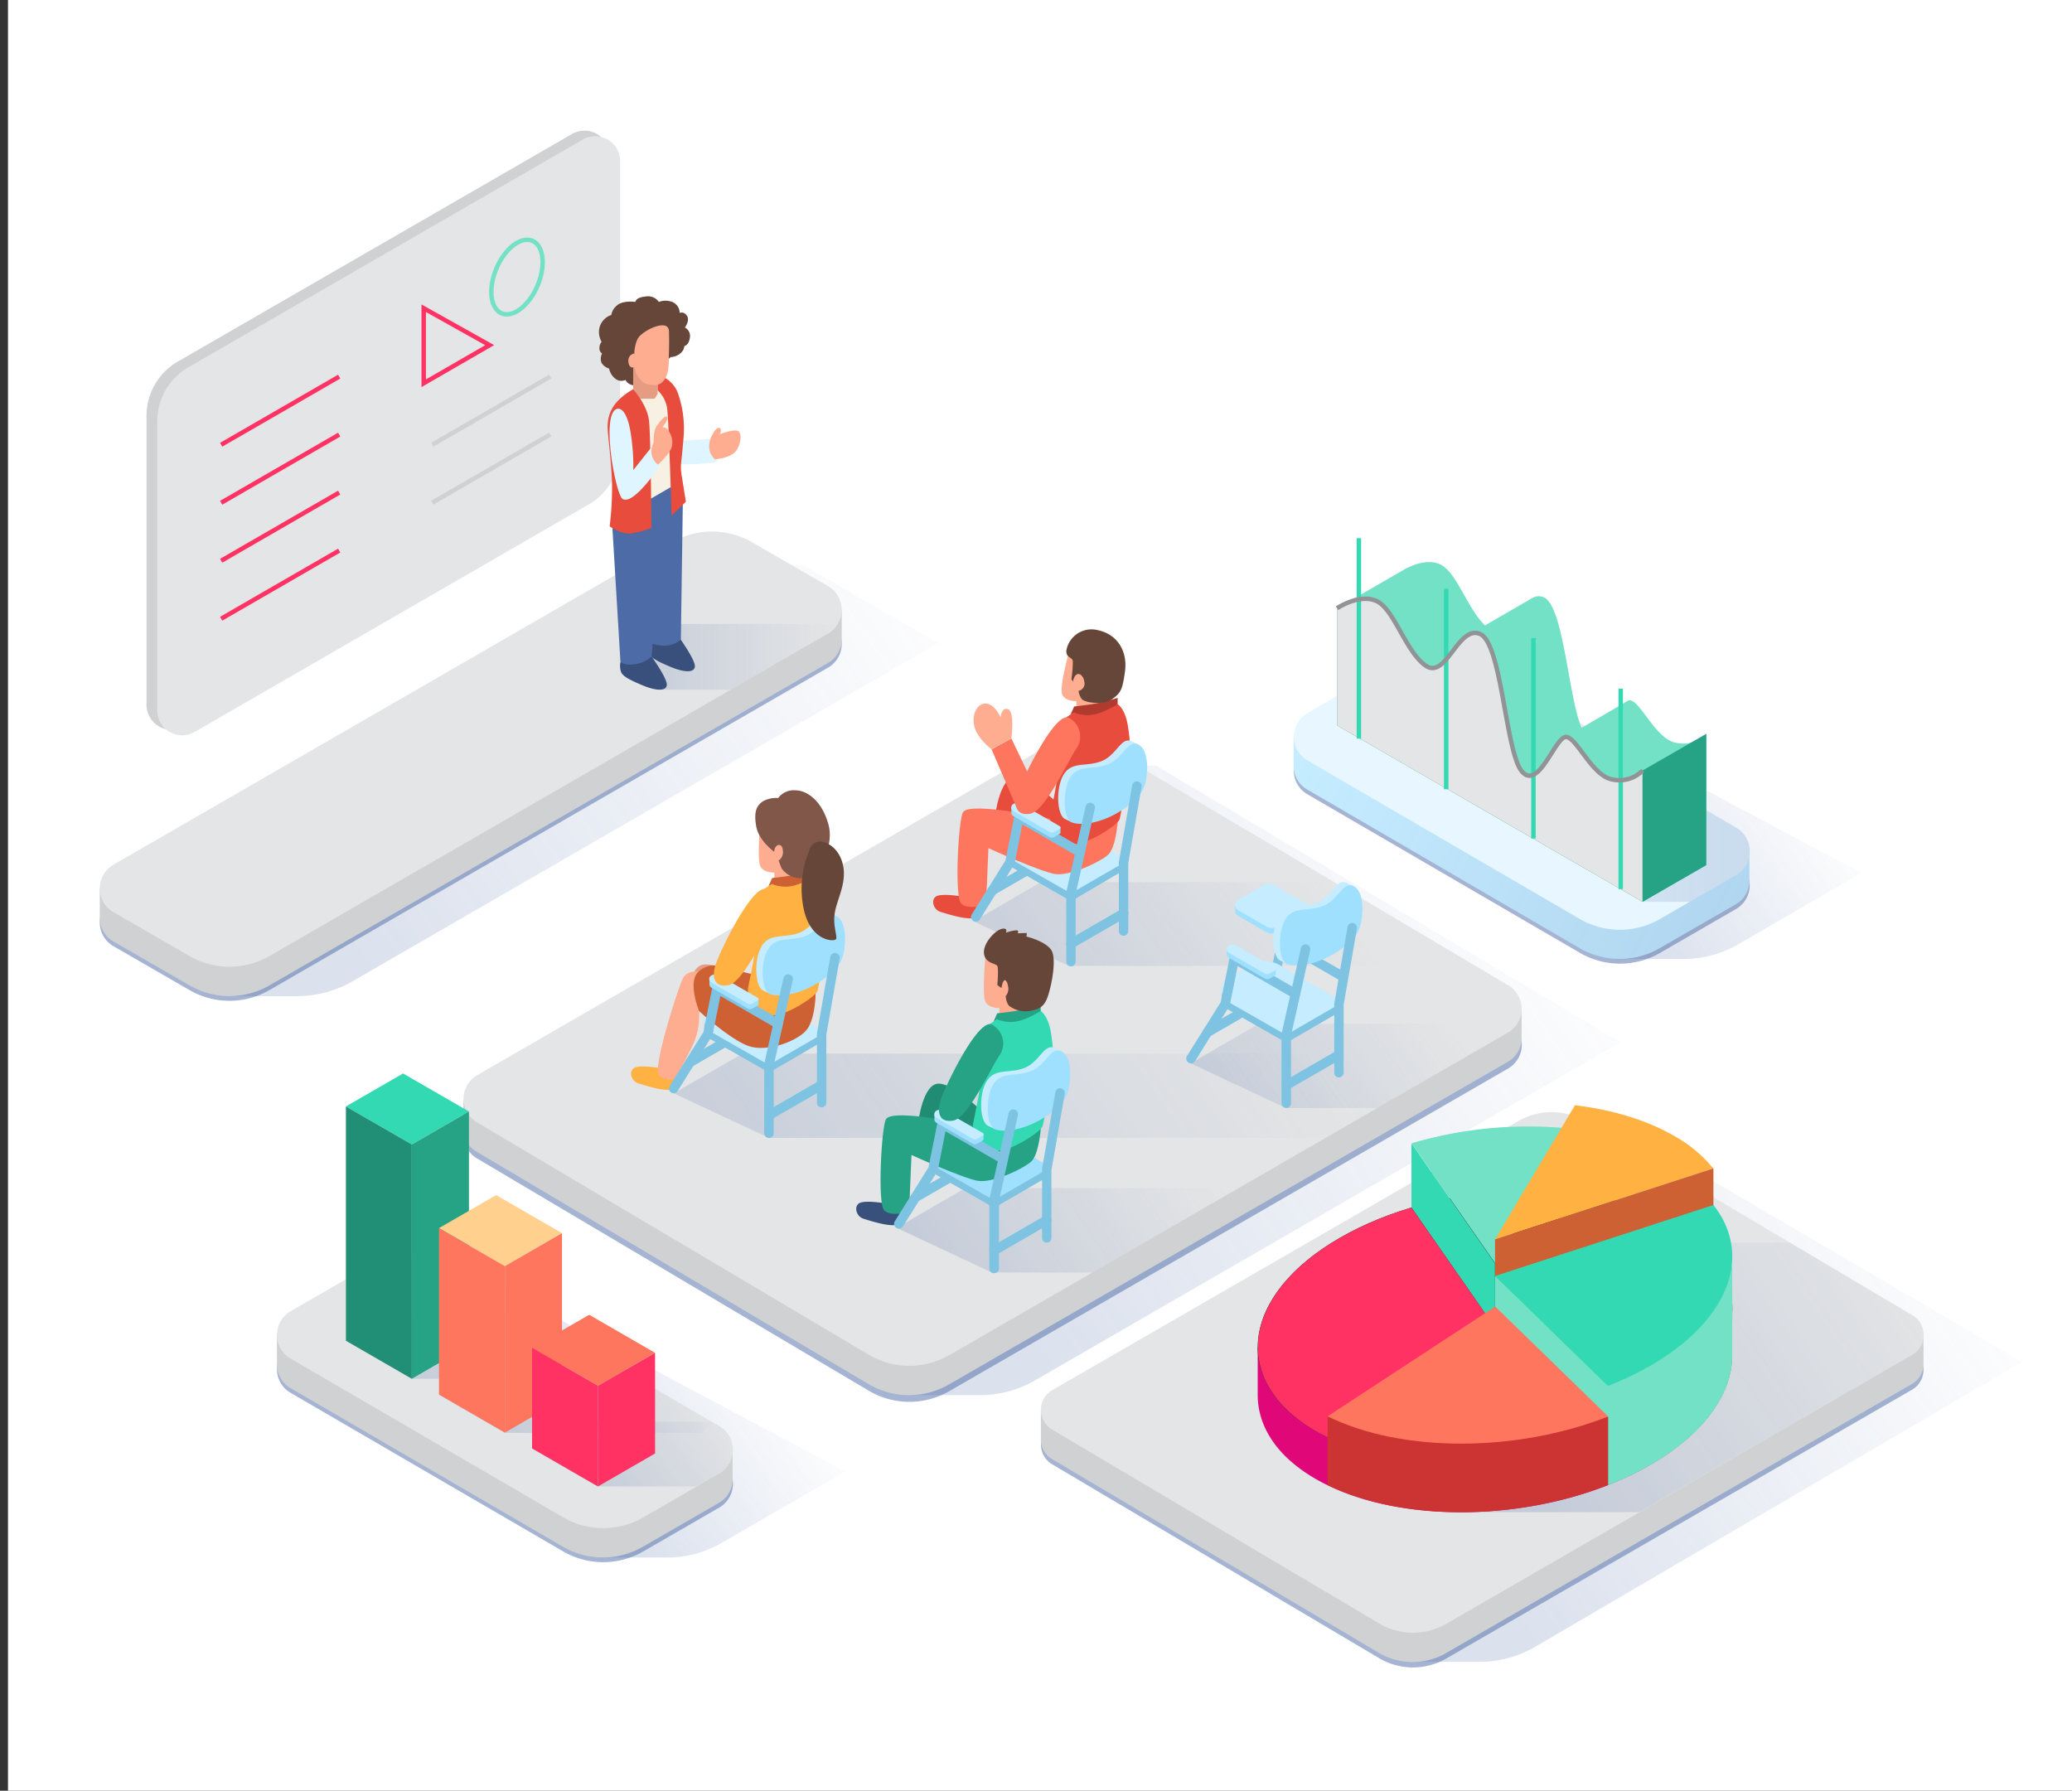 <svg xmlns="http://www.w3.org/2000/svg" xmlns:xlink="http://www.w3.org/1999/xlink" viewBox="0 0 466.67 403.33"><rect x="0" y="0" width="466.67" height="403.33" fill="#333333" stroke="none"/><defs><style>.cls-1{fill:#fff;}.cls-2{fill:#cfd1d2;}.cls-10,.cls-11,.cls-12,.cls-13,.cls-22,.cls-3,.cls-37,.cls-4,.cls-45,.cls-46,.cls-47,.cls-5,.cls-50,.cls-52,.cls-6,.cls-7{opacity:0.2;}.cls-3{fill:url(#linear-gradient);}.cls-4{fill:url(#linear-gradient-2);}.cls-5{fill:url(#linear-gradient-3);}.cls-6{fill:url(#linear-gradient-4);}.cls-7{fill:url(#linear-gradient-5);}.cls-27,.cls-8{fill:#4c6ba7;}.cls-8{opacity:0.5;}.cls-9{fill:#e4e5e6;}.cls-10{fill:url(#linear-gradient-6);}.cls-11{fill:url(#linear-gradient-7);}.cls-12{fill:url(#linear-gradient-8);}.cls-13{fill:url(#linear-gradient-9);}.cls-14{fill:#ffad91;}.cls-15{fill:#e84c3d;}.cls-16{fill:#7fc3e3;}.cls-17{fill:#c5ecff;}.cls-18{fill:#ff765f;}.cls-19{fill:#9fe0ff;}.cls-20{fill:#b03a2e;}.cls-21{fill:#67463a;}.cls-22{fill:url(#linear-gradient-10);}.cls-23,.cls-24,.cls-25,.cls-53,.cls-54{fill:none;stroke-miterlimit:10;}.cls-23{stroke:#ff3263;}.cls-24{stroke:#72e1c6;}.cls-25{stroke:#d1d1d3;}.cls-26{fill:#39507d;}.cls-28{fill:#dff5ff;}.cls-29{fill:#f7f1e3;}.cls-30{fill:#e69c83;}.cls-31{fill:#218c74;}.cls-32{fill:#26a385;}.cls-33{fill:#33d9b2;}.cls-34{fill:#ffb142;}.cls-35{fill:#cd6133;}.cls-36{fill:#805749;}.cls-37{fill:url(#linear-gradient-11);}.cls-38{fill:#e00779;}.cls-39{fill:#0d352c;}.cls-40{fill:#1a705d;}.cls-41{fill:#0a2821;}.cls-42{fill:#72e1c6;}.cls-43{fill:#ff3263;}.cls-44{fill:#c33;}.cls-45{fill:url(#linear-gradient-12);}.cls-46{fill:url(#linear-gradient-13);}.cls-47{fill:url(#linear-gradient-14);}.cls-48{fill:#218f75;}.cls-49{fill:#ffd08e;}.cls-50{fill:url(#linear-gradient-15);}.cls-51{fill:#e8f7ff;}.cls-52{fill:url(#linear-gradient-16);}.cls-53{stroke:#33d9b2;}.cls-54{stroke:#919396;}</style><linearGradient id="linear-gradient" x1="210.74" y1="118.81" x2="77.78" y2="212.1" gradientUnits="userSpaceOnUse"><stop offset="0" stop-color="#4c6ba7" stop-opacity="0"/><stop offset="1" stop-color="#4c6ba7"/></linearGradient><linearGradient id="linear-gradient-2" x1="341.64" y1="176.2" x2="208.67" y2="269.49" xlink:href="#linear-gradient"/><linearGradient id="linear-gradient-3" x1="434.85" y1="255.78" x2="320.72" y2="335.86" xlink:href="#linear-gradient"/><linearGradient id="linear-gradient-4" x1="168.07" y1="291.58" x2="125.31" y2="321.59" xlink:href="#linear-gradient"/><linearGradient id="linear-gradient-5" x1="396.98" y1="156.77" x2="354.22" y2="186.77" xlink:href="#linear-gradient"/><linearGradient id="linear-gradient-6" x1="282.43" y1="213.12" x2="167.65" y2="293.65" xlink:href="#linear-gradient"/><linearGradient id="linear-gradient-7" x1="266.26" y1="253.96" x2="214.87" y2="290.02" xlink:href="#linear-gradient"/><linearGradient id="linear-gradient-8" x1="321.62" y1="223.62" x2="272.36" y2="258.18" xlink:href="#linear-gradient"/><linearGradient id="linear-gradient-9" x1="297.36" y1="197.39" x2="231.93" y2="243.3" xlink:href="#linear-gradient"/><linearGradient id="linear-gradient-10" x1="141.79" y1="147.94" x2="188.7" y2="147.94" gradientUnits="userSpaceOnUse"><stop offset="0" stop-color="#4c6ba7"/><stop offset="1" stop-color="#4c6ba7" stop-opacity="0"/></linearGradient><linearGradient id="linear-gradient-11" x1="420.67" y1="265.54" x2="338.44" y2="323.23" xlink:href="#linear-gradient"/><linearGradient id="linear-gradient-12" x1="161.74" y1="314.45" x2="133.12" y2="334.53" xlink:href="#linear-gradient"/><linearGradient id="linear-gradient-13" x1="152.23" y1="301.8" x2="116.85" y2="326.62" xlink:href="#linear-gradient"/><linearGradient id="linear-gradient-14" x1="131.29" y1="289.61" x2="95.89" y2="314.44" xlink:href="#linear-gradient"/><linearGradient id="linear-gradient-15" x1="-1567.46" y1="161.22" x2="-1672.97" y2="218.39" gradientTransform="matrix(-1, 0, 0, 1, -1268.98, 0)" xlink:href="#linear-gradient"/><linearGradient id="linear-gradient-16" x1="301.14" y1="183.26" x2="394.06" y2="183.26" xlink:href="#linear-gradient"/></defs><title>aeaea</title><g id="OBJECTS"><rect class="cls-1" x="1.8" y="-2.15" width="464.87" height="431.82"/><path class="cls-2" d="M130.2,112.35,41.43,163.6A5.61,5.61,0,0,1,33,158.74V93.65a14.11,14.11,0,0,1,7.06-12.22l88.77-51.25A5.61,5.61,0,0,1,137.25,35v65.09A14.11,14.11,0,0,1,130.2,112.35Z"/><path class="cls-3" d="M51.69,224.36H67A24.8,24.8,0,0,0,79.42,221l131.92-76.17-30.28-17.48H160.79Z"/><path class="cls-4" d="M205.37,314.23H220.7a24.8,24.8,0,0,0,12.4-3.32L365,234.74l-104.6-62.28H240.15Z"/><path class="cls-5" d="M317.91,374.3h15.34a24.8,24.8,0,0,0,12.4-3.32l109.79-64.23-90.54-53H344.61Z"/><path class="cls-6" d="M134.86,350.8H150.2a24.8,24.8,0,0,0,12.4-3.32l27.73-16.06L112,289.68H91.77Z"/><path class="cls-7" d="M363.77,216H379.1a24.8,24.8,0,0,0,12.4-3.32l27.73-16.06-78.28-41.73H320.67Z"/><path class="cls-8" d="M107.43,260.91l88.2,52.3a18,18,0,0,0,18.2.11l125.81-72.64A6.17,6.17,0,0,0,339.7,230l-88.2-52.3a18,18,0,0,0-18.2-.11L107.49,250.27A6.17,6.17,0,0,0,107.43,260.91Z"/><path class="cls-8" d="M25.55,213.11,42.68,223a18,18,0,0,0,18,0L186.5,150.37a6.17,6.17,0,0,0,0-10.68l-17.13-9.89a18,18,0,0,0-18,0L25.55,202.43A6.17,6.17,0,0,0,25.55,213.11Z"/><path class="cls-2" d="M342.71,233.74h0v-6.35l-4.32.37-86.9-51.53a18,18,0,0,0-18.2-.11L110,247.29l-5.64.48v6.9h0a6.08,6.08,0,0,0,3,4.74l88.2,52.3a18,18,0,0,0,18.2.1l125.81-72.64A6.1,6.1,0,0,0,342.71,233.74Z"/><path class="cls-2" d="M186.4,138.57l-17-9.83a18,18,0,0,0-18,0L37.58,194.43,22.47,200.1v6.61a6.11,6.11,0,0,0,3.08,5.34l17.13,9.89a18,18,0,0,0,18,0L186.5,149.31a6.1,6.1,0,0,0,3.08-5.23h0v-6.7Z"/><path class="cls-9" d="M107.43,252.8l88.2,52.3a18,18,0,0,0,18.2.11l125.81-72.64a6.16,6.16,0,0,0,.06-10.64l-88.2-52.3a18,18,0,0,0-18.2-.11L107.49,242.15A6.17,6.17,0,0,0,107.43,252.8Z"/><polygon class="cls-10" points="331.43 237.31 167.22 237.31 151.74 246.25 173.19 256.3 298.54 256.3 331.43 237.31"/><polygon class="cls-11" points="217.4 267.61 201.93 276.55 223.38 286.61 246.04 286.61 278.93 267.61 217.4 267.61"/><path class="cls-12" d="M341.73,230.58H283.51l-15.33,8.93,21.45,10.05h20.59l29.42-17A6.1,6.1,0,0,0,341.73,230.58Z"/><polygon class="cls-13" points="300.48 198.67 234.43 198.67 219.26 207.5 240.71 217.55 332.32 217.55 300.48 198.67"/><path class="cls-14" d="M240.68,147.2s-2.21,7.77-1.4,9.31,3.15,1.41,3.15,1.41v1.94h6l-.26-10.19Z"/><path class="cls-15" d="M216.49,201.89s-4.36-.74-5.63,0-.67,3,.94,3.48,7.26,2.41,8.42.9a7.94,7.94,0,0,0,1.16-4.12Z"/><path class="cls-15" d="M238.85,181.58s-6.26-6.43-10-6.61-4.75,9-4.75,9l14.27,4.65Z"/><path class="cls-16" d="M223.47,201.69a1.07,1.07,0,0,1-.54-2l13-7.52A1.07,1.07,0,1,1,237,194l-13,7.52A1.07,1.07,0,0,1,223.47,201.69Z"/><path class="cls-16" d="M250.84,193.67l-11-6.47a6.62,6.62,0,0,0-6.63,0l-5,2.92a3,3,0,0,0-1,1l-.54,0v1.77h0a3.06,3.06,0,0,0,1.58,2.66l13,7.42L254,195.49v-1.7Z"/><path class="cls-17" d="M228.19,193.79l13,7.42L254,193.8l-14.19-8.3a6.62,6.62,0,0,0-6.63,0l-5,2.92A3.09,3.09,0,0,0,228.19,193.79Z"/><path class="cls-18" d="M251.74,185.14s-.42,5.73-2.12,7.34-8.67,4.91-12,4.38-15-5.83-15-5.83l-.54,12.8s-4.11,1.25-5.63-.36-.58-19,.45-20.55c1.72-2.55,20.55,1.69,20.55,1.69Z"/><path class="cls-15" d="M251.76,158.61s1.61,1.05,2.23,4.65a42.41,42.41,0,0,1,.6,6.79s-2,13.3-2.47,14.56-7.71,6-10.54,5.37-5.34-4.43-5.08-6,2.09-9.4,1.84-12.26-.6-7.93,1-9.46a13.78,13.78,0,0,1,3.89-2.42Z"/><path class="cls-17" d="M256,168l.3-.35-1.15-.55a2.28,2.28,0,0,0-.51-.24c-2.24-.73-3.24,3.35-6.66,4.62s-6.43,0-8.31,2.81-1.74,9.12.17,10.16h0l1.41.67.28-.33a17,17,0,0,0,9.61-3s4.1-2.49,5.1-5.31C257,174.28,257.31,170.08,256,168Z"/><path class="cls-19" d="M252.59,182.54s4.1-2.49,5.1-5.31,1.22-8.75-1.6-9.66c-2.24-.73-3.24,3.35-6.66,4.62s-6.43,0-8.31,2.81-1.74,9.52.34,10.26S248,185.47,252.59,182.54Z"/><path class="cls-16" d="M241.22,217.66a1.07,1.07,0,0,1-1.07-1.07l0-15.6,4.35-19.35a1.07,1.07,0,1,1,2.09.47l-4.32,19.23v15.25A1.07,1.07,0,0,1,241.22,217.66Z"/><path class="cls-16" d="M253.1,210.77A1.07,1.07,0,0,1,252,209.7l0-15.55,3-17.27a1.07,1.07,0,1,1,2.11.36l-3,17.18V209.7A1.07,1.07,0,0,1,253.1,210.77Z"/><path class="cls-16" d="M241.22,213.63a1.07,1.07,0,0,1-.54-2l11.88-6.86a1.07,1.07,0,1,1,1.07,1.86l-11.88,6.86A1.06,1.06,0,0,1,241.22,213.63Z"/><path class="cls-16" d="M219.77,207.6a1.07,1.07,0,0,1-.91-1.64l7.6-12.16,2-10a1.07,1.07,0,0,1,1.59-.72L243.76,191a1.07,1.07,0,1,1-1.07,1.86l-12.44-7.18-1.72,8.72a1.08,1.08,0,0,1-.14.36l-7.71,12.33A1.07,1.07,0,0,1,219.77,207.6Z"/><path class="cls-19" d="M233.27,184.1,230,182.21a1.74,1.74,0,0,0-1.56-.08l-.65-.26v1.06h0a.9.9,0,0,0,.44.87l8.19,4.73a1,1,0,0,0,1,0l1.26-.73a.34.34,0,0,0,.17-.29v-1.14Z"/><path class="cls-17" d="M238.68,186.67l-1.26.73a1,1,0,0,1-1,0l-8.19-4.73a.92.92,0,0,1,0-1.6h0a1.75,1.75,0,0,1,1.75,0l8.68,5A.34.34,0,0,1,238.68,186.67Z"/><path class="cls-18" d="M240.86,161.74a4.77,4.77,0,0,1,1.43,7.06c-2.28,3.62-7,13.92-10.28,14.48-2.91.49-3.75-1.52-2.86-4.47S237.8,159.69,240.86,161.74Z"/><path class="cls-20" d="M241.93,160.48a8,8,0,0,0,4,.52c2.41-.27,5.79-2.39,5.79-2.39v-1.43a40.87,40.87,0,0,1-5.79,1.43c-2.61.38-4,.51-4,.51l-.82,1.83Z"/><path class="cls-21" d="M241.63,153.53l-.31-.58a31.05,31.05,0,0,0,.31-4c-.09-1-1.47-.67-1.47-2.37a5.76,5.76,0,0,1,7.1-4.65c4.65,1,6.7,5,6.12,9.29s-1,4.87-2.95,6.29c-1.75,1.3-6.15.86-6.82-.12a3.63,3.63,0,0,1-.69-1.79,1.68,1.68,0,0,0,1.3-2.06C243.95,151.75,242.25,150.76,241.63,153.53Z"/><polygon class="cls-18" points="229.1 182.21 223.33 168.78 227.79 166.32 233.32 177.89 229.1 182.21"/><path class="cls-14" d="M227.79,166.32s.79-6-.73-6.58-1.7,1.82-1.7,1.82-1.25-2.91-3.22-3.09-3.4,2.41-2.68,5.18,3.86,5.12,3.86,5.12Z"/><path class="cls-9" d="M25.55,205.44l17.13,9.89a18,18,0,0,0,18,0L186.5,142.7a6.17,6.17,0,0,0,0-10.68l-17.13-9.89a18,18,0,0,0-18,0L25.55,194.76A6.17,6.17,0,0,0,25.55,205.44Z"/><path class="cls-22" d="M150.2,140.54l-8.4,4.72,7.28,10.07h15.54L186.5,142.7a6.11,6.11,0,0,0,2.2-2.16Z"/><path class="cls-9" d="M132.6,113.61,43.83,164.86A5.61,5.61,0,0,1,35.42,160V94.91a14.11,14.11,0,0,1,7.06-12.22l88.77-51.25a5.61,5.61,0,0,1,8.42,4.86v65.09A14.11,14.11,0,0,1,132.6,113.61Z"/><polygon class="cls-23" points="95.43 86.32 95.43 69.42 110.29 77.74 95.43 86.32"/><path class="cls-24" d="M122.22,59.06c0,4.26-2.59,9.21-5.78,11.05s-5.78-.11-5.78-4.37,2.59-9.21,5.78-11.05S122.22,54.8,122.22,59.06Z"/><line class="cls-23" x1="49.81" y1="100.17" x2="76.39" y2="84.83"/><line class="cls-23" x1="49.81" y1="113.24" x2="76.39" y2="97.89"/><line class="cls-23" x1="49.81" y1="126.3" x2="76.39" y2="110.95"/><line class="cls-23" x1="49.81" y1="139.36" x2="76.39" y2="124.01"/><line class="cls-25" x1="97.37" y1="100.15" x2="123.94" y2="84.8"/><line class="cls-25" x1="97.37" y1="113.21" x2="123.94" y2="97.86"/><path class="cls-26" d="M153.06,143.69s3.67,5.09,3.44,6.52-2.68,1.16-5.45,0-4.45-2-4.85-3a4.34,4.34,0,0,1-.15-2.2Z"/><path class="cls-26" d="M146.74,147.84s3.67,5.09,3.44,6.52-2.68,1.16-5.45,0-4.45-2-4.85-3a4.35,4.35,0,0,1-.15-2.2Z"/><path class="cls-27" d="M137.86,117.73l1.88,31.36s.73.8,3.14.54a6.85,6.85,0,0,0,3.87-1.79L147,145a8.13,8.13,0,0,0,3.22.4,5.65,5.65,0,0,0,3.13-1.34l.45-31.54L152.64,108l-14,4.51Z"/><path class="cls-28" d="M150.11,85.55s2.49.94,3.36,5.51a25.94,25.94,0,0,1,.29,8.15l6.81-.36.88,4.36a.86.86,0,0,1-.76,1c-2.43.24-8.77.76-10-.1C149.11,103.08,147,83,150.11,85.55Z"/><path class="cls-29" d="M142.61,87.66l6.37-.6s2.88,8.11,3.08,11,0,11.09,0,11.09l-6.7,3.87Z"/><path class="cls-15" d="M149,84.72a6.71,6.71,0,0,1,3.57,3.53A23.94,23.94,0,0,1,154,97.89c-.12,1.88-.41,4.7-.58,6.32a10,10,0,0,0,.06,2.57l1,6.22-3.22,3.13s-.63-21.55-1-24.14a7,7,0,0,0-2.17-4.11V86.12Z"/><path class="cls-21" d="M151.06,80.42a3.53,3.53,0,0,0,2.14-.8,2.44,2.44,0,0,0,.94-1.68s1-.15,1.24-1.88a2.14,2.14,0,0,0-1.13-2.3s1.38-1.75.29-2.86a1.25,1.25,0,0,0-1.46-.42A2.68,2.68,0,0,0,151.39,68a4.24,4.24,0,0,0-3,0,2.94,2.94,0,0,0-3-1.21c-2.28.2-2.28,1.21-2.28,1.21s-2.88-.4-4.15.8a3.36,3.36,0,0,0-1.27,2.14A4.09,4.09,0,0,0,135,73.86a4.39,4.39,0,0,0,.5,3.13,2.28,2.28,0,0,0-.5,1.43,1.39,1.39,0,0,0,.6,1.21,2.55,2.55,0,0,0-.13,2.07A2.94,2.94,0,0,0,137.18,83a3.9,3.9,0,0,0,1.47,2.35,2.17,2.17,0,0,0,2.22.22,2.25,2.25,0,0,0,2.2,1.2C144.49,86.45,151.06,80.42,151.06,80.42Z"/><polygon class="cls-30" points="148.11 86.12 148.11 88.73 147.43 89.81 144.16 89.81 142.61 87.66 142.61 80.83 145.36 79.63 148.11 86.12"/><path class="cls-14" d="M150.63,80.65s.18,3.22-.89,4.74-2.06,1.43-3.4,1.25-2.23-.89-3-2.5-.8-6.53.54-8.22,6.72-4.29,6.8-1.25S150.63,80.65,150.63,80.65Z"/><path class="cls-14" d="M142.79,79.63A1.59,1.59,0,0,0,141.53,81c-.08.81.26,2.19,1.38,1.64S142.79,79.63,142.79,79.63Z"/><path class="cls-15" d="M142.61,87.66s3.11,3.44,3.55,7,.55,24.26.55,24.26a20.81,20.81,0,0,1-4.75,1.25c-2.06.18-4.65-1.61-4.65-1.61a70.53,70.53,0,0,0,.54-9.27c-.12-5.58-1-11.22-1-13.2C136.87,92.53,138.67,89.94,142.61,87.66Z"/><path class="cls-28" d="M138.92,92.11s2.17-1,3.16,5.63a48.65,48.65,0,0,1,.56,8.13l4.51-5.67,1.19,3.72a2.07,2.07,0,0,1-.28,1.83c-1.58,2.23-5.91,7.94-7.86,6.6C138.64,111.27,135.29,93.29,138.92,92.11Z"/><path class="cls-14" d="M147.19,99.78s0-2.86.68-3.79,2-2.73,2.43-2c.3.47-1.11,2.23-1.11,2.23a1.59,1.59,0,0,1,1.17.54,4.5,4.5,0,0,1,1,3.66c-.29,1.66-3.17,4.23-3.17,4.23A3.8,3.8,0,0,1,147.19,99.78Z"/><path class="cls-14" d="M160.09,98.64s1-2.43,1.86-2.27.16,1.43.16,1.43,2.86-1.14,4-.78.78,3.32-.53,4.76-4.51,1.68-4.51,1.68S158.85,101.88,160.09,98.64Z"/><path class="cls-19" d="M287,200.62a2.44,2.44,0,0,0-2.44,0l-5.69,3.29a1.26,1.26,0,0,0-.16.13l-.52-.19v1.25a1.35,1.35,0,0,0,.68,1.18l6.23,3.6a2.73,2.73,0,0,0,2.73,0l4.71-2.72,3.43,2,2.89-1.67Z"/><path class="cls-17" d="M298.81,206.21,287,199.37a2.44,2.44,0,0,0-2.44,0l-5.69,3.29a1.37,1.37,0,0,0,0,2.37l6.23,3.6a2.73,2.73,0,0,0,2.73,0l4.71-2.72,3.43,2Z"/><path class="cls-16" d="M271.95,233.59a1.07,1.07,0,0,1-.54-2l13-7.52a1.07,1.07,0,1,1,1.07,1.86l-13,7.52A1.07,1.07,0,0,1,271.95,233.59Z"/><path class="cls-16" d="M285.62,229.34l-.2,0a1.07,1.07,0,0,1-.86-1.25l1.11-6,2-10.2a1.07,1.07,0,0,1,1.59-.72L303,219.05a1.07,1.07,0,0,1-1.07,1.86l-12.44-7.18-1.72,8.72-1.11,6A1.07,1.07,0,0,1,285.62,229.34Z"/><path class="cls-16" d="M299.32,225.57l-11-6.47a6.62,6.62,0,0,0-6.63,0l-5,2.92a3,3,0,0,0-1,1l-.54,0v1.77h0a3.06,3.06,0,0,0,1.59,2.66l13,7.42,12.78-7.42v-1.7Z"/><path class="cls-17" d="M276.67,225.69l13,7.42,12.78-7.42-14.19-8.3a6.62,6.62,0,0,0-6.63,0l-5,2.92A3.09,3.09,0,0,0,276.67,225.69Z"/><path class="cls-17" d="M304.47,199.89l.3-.35-1.15-.55a2.27,2.27,0,0,0-.51-.24c-2.24-.73-3.24,3.35-6.66,4.62s-6.43,0-8.31,2.81-1.74,9.12.17,10.16h0l1.41.67.28-.33a17,17,0,0,0,9.61-3s4.1-2.49,5.1-5.31C305.5,206.18,305.79,202,304.47,199.89Z"/><path class="cls-19" d="M301.07,214.44s4.1-2.49,5.1-5.31,1.22-8.75-1.6-9.66c-2.24-.73-3.24,3.35-6.66,4.62s-6.43,0-8.31,2.81-1.74,9.52.34,10.26S296.45,217.37,301.07,214.44Z"/><path class="cls-16" d="M289.7,249.55a1.07,1.07,0,0,1-1.07-1.07l0-15.6L293,213.53a1.07,1.07,0,1,1,2.09.47l-4.32,19.23v15.25A1.07,1.07,0,0,1,289.7,249.55Z"/><path class="cls-16" d="M301.58,242.67a1.07,1.07,0,0,1-1.07-1.07l0-15.55,3-17.27a1.07,1.07,0,1,1,2.11.36l-3,17.18V241.6A1.07,1.07,0,0,1,301.58,242.67Z"/><path class="cls-16" d="M289.7,245.53a1.07,1.07,0,0,1-.54-2L301,236.67a1.07,1.07,0,0,1,1.07,1.86l-11.88,6.86A1.07,1.07,0,0,1,289.7,245.53Z"/><path class="cls-16" d="M268.25,239.5a1.07,1.07,0,0,1-.91-1.64l7.6-12.16,2-10a1.07,1.07,0,0,1,1.59-.72l13.74,7.93a1.07,1.07,0,1,1-1.07,1.86l-12.44-7.18L277,226.3a1.06,1.06,0,0,1-.14.36L269.16,239A1.07,1.07,0,0,1,268.25,239.5Z"/><path class="cls-19" d="M281.75,216l-3.27-1.89a1.74,1.74,0,0,0-1.56-.08l-.65-.26v1.06h0a.9.9,0,0,0,.44.87l8.19,4.73a1,1,0,0,0,1,0l1.26-.73a.34.34,0,0,0,.17-.29v-1.14Z"/><path class="cls-17" d="M287.16,218.56l-1.26.73a1,1,0,0,1-1,0l-8.19-4.73a.92.92,0,0,1,0-1.6h0a1.75,1.75,0,0,1,1.75,0l8.68,5A.34.34,0,0,1,287.16,218.56Z"/><path class="cls-14" d="M221.94,215.5s-.8,8.58,0,10.12,3.15,1.41,3.15,1.41V229h4l1.68-10.19Z"/><path class="cls-26" d="M199.16,271s-4.36-.74-5.63,0-.67,3,.94,3.49,7.26,2.4,8.42.9a7.94,7.94,0,0,0,1.16-4.12Z"/><path class="cls-31" d="M221.52,250.68s-6.26-6.43-10-6.61-4.75,9-4.75,9L221,257.77Z"/><path class="cls-16" d="M206.14,270.8a1.07,1.07,0,0,1-.54-2l13-7.52a1.07,1.07,0,0,1,1.07,1.86l-13,7.52A1.07,1.07,0,0,1,206.14,270.8Z"/><path class="cls-16" d="M233.5,262.77l-11-6.47a6.62,6.62,0,0,0-6.63,0l-5,2.92a3,3,0,0,0-1,1l-.54,0v1.75s0,0,0,0h0a3.06,3.06,0,0,0,1.58,2.66l13,7.42,12.78-7.42v-1.7Z"/><path class="cls-19" d="M210.85,262.9l13,7.42,12.78-7.42-14.19-8.3a6.62,6.62,0,0,0-6.63,0l-5,2.92A3.09,3.09,0,0,0,210.85,262.9Z"/><path class="cls-32" d="M234.41,254.25s-.42,5.73-2.12,7.34-8.67,4.91-12,4.38-15-5.83-15-5.83l-.54,12.8s-4.11,1.25-5.63-.36-.58-19,.45-20.55c1.72-2.55,20.55,1.69,20.55,1.69Z"/><path class="cls-33" d="M234.43,227.72s1.61,1.05,2.23,4.65a42.42,42.42,0,0,1,.6,6.79s-2,13.3-2.47,14.56-7.71,6-10.54,5.37-5.34-4.43-5.08-6,2.09-9.4,1.84-12.26-.6-7.93,1-9.46A13.78,13.78,0,0,1,225.9,229Z"/><path class="cls-17" d="M238.65,237.09l.3-.35-1.15-.55a2.3,2.3,0,0,0-.51-.24c-2.24-.73-3.24,3.35-6.66,4.62s-6.43,0-8.31,2.81-1.74,9.12.16,10.16h0l1.41.67.28-.33a17,17,0,0,0,9.61-3s4.1-2.49,5.1-5.31C239.68,243.38,240,239.19,238.65,237.09Z"/><path class="cls-19" d="M235.26,251.64s4.1-2.49,5.1-5.31,1.22-8.75-1.6-9.66c-2.24-.73-3.24,3.35-6.66,4.62s-6.43,0-8.31,2.81-1.74,9.52.34,10.26S230.63,254.57,235.26,251.64Z"/><path class="cls-16" d="M223.89,286.76a1.07,1.07,0,0,1-1.07-1.07l0-15.61,4.35-19.35a1.07,1.07,0,0,1,2.09.47L225,270.44v15.25A1.07,1.07,0,0,1,223.89,286.76Z"/><path class="cls-16" d="M235.77,279.88a1.07,1.07,0,0,1-1.07-1.07l0-15.55,3-17.27a1.07,1.07,0,0,1,2.11.37l-3,17.18v15.28A1.07,1.07,0,0,1,235.77,279.88Z"/><path class="cls-16" d="M223.89,282.74a1.07,1.07,0,0,1-.54-2l11.88-6.86a1.07,1.07,0,0,1,1.07,1.86l-11.88,6.86A1.07,1.07,0,0,1,223.89,282.74Z"/><path class="cls-16" d="M202.44,276.71a1.07,1.07,0,0,1-.91-1.64l7.6-12.16,2-10a1.07,1.07,0,0,1,1.59-.72l13.74,7.93a1.07,1.07,0,0,1-1.07,1.86l-12.44-7.18-1.72,8.72a1.08,1.08,0,0,1-.14.36l-7.71,12.33A1.07,1.07,0,0,1,202.44,276.71Z"/><path class="cls-19" d="M215.94,253.2l-3.27-1.89a1.74,1.74,0,0,0-1.56-.08l-.65-.26V252h0a.9.9,0,0,0,.44.87l8.19,4.73a1,1,0,0,0,1,0l1.26-.73a.34.34,0,0,0,.17-.29v-1.14Z"/><path class="cls-17" d="M221.35,255.77l-1.26.73a1,1,0,0,1-1,0l-8.19-4.73a.92.92,0,0,1,0-1.6h0a1.75,1.75,0,0,1,1.75,0l8.68,5A.34.34,0,0,1,221.35,255.77Z"/><path class="cls-32" d="M223.53,230.85a4.77,4.77,0,0,1,1.43,7.06c-2.28,3.62-7,13.92-10.28,14.48-2.91.49-3.75-1.52-2.86-4.47S220.46,228.79,223.53,230.85Z"/><path class="cls-32" d="M224.6,229.59a8,8,0,0,0,4,.52c2.41-.27,5.79-2.39,5.79-2.39v-1.43a40.87,40.87,0,0,1-5.79,1.43c-2.61.38-4,.51-4,.51l-.82,1.83Z"/><path class="cls-21" d="M225.56,222.54l-.94-.67s.34-3.62,0-4.29-2.73-.54-3-2.81,2.5-5.23,4-5.56.94.87.94.87a8.53,8.53,0,0,1,2.28-.54c.87,0,.33.67.33.67l2-.07c.2,0,0,.8,0,.8s4,.94,5.5,2.88.07,8.58-.74,10.79-2,2.79-4.12,3.1a6.06,6.06,0,0,1-4.3-1c-.89-.52-1-2.36-1-2.36a2.5,2.5,0,0,0,.54-2.18C226.83,220.73,226,219.79,225.56,222.54Z"/><path class="cls-14" d="M171.25,185s-.8,8.58,0,10.12,3.15,1.41,3.15,1.41v1.94h4l1.68-10.19Z"/><path class="cls-34" d="M148.46,240.53s-4.36-.74-5.63,0-.67,3,.94,3.48,7.26,2.41,8.42.9a7.94,7.94,0,0,0,1.16-4.12Z"/><path class="cls-30" d="M170.82,220.22s-8-2.79-11.79-3-4.13,7-4.13,7l15.41,3.11Z"/><path class="cls-16" d="M155.44,240.33a1.07,1.07,0,0,1-.54-2l13-7.52a1.07,1.07,0,0,1,1.07,1.86l-13,7.52A1.07,1.07,0,0,1,155.44,240.33Z"/><path class="cls-16" d="M182.81,232.31l-11-6.47a6.62,6.62,0,0,0-6.63,0l-5,2.92a3,3,0,0,0-1,1l-.54,0v1.75s0,0,0,0h0a3.06,3.06,0,0,0,1.58,2.66l13,7.42L186,234.14v-1.7Z"/><path class="cls-17" d="M160.16,232.43l13,7.42L186,232.44l-14.19-8.3a6.62,6.62,0,0,0-6.63,0l-5,2.92A3.09,3.09,0,0,0,160.16,232.43Z"/><path class="cls-14" d="M183.71,223.78s-.42,5.73-2.12,7.34-8.67,4.91-12,4.38-12.15-7.78-12.15-7.78h0a15.72,15.72,0,0,1-1.64,8.16l-3.51,7s-2.36.88-3.88-.72,4.53-20.37,5.48-21.95c2.68-4.46,15.52,3.09,15.52,3.09Z"/><path class="cls-35" d="M157.46,227.72s-2.79-6.76,0-9a5.17,5.17,0,0,1,5.4-.87L174,220.5l9.69,3.28s0,5.37-1.88,8-9.1,5.38-13.37,3.76S157.46,227.72,157.46,227.72Z"/><path class="cls-34" d="M183.73,197.26s1.61,1.05,2.23,4.65a42.41,42.41,0,0,1,.6,6.79s-2,13.3-2.47,14.56-7.71,6-10.54,5.37-5.34-4.43-5.08-6,2.09-9.4,1.84-12.26-.6-7.93,1-9.46a13.78,13.78,0,0,1,3.89-2.42Z"/><path class="cls-17" d="M188,206.63l.3-.35-1.15-.55a2.26,2.26,0,0,0-.51-.24c-2.24-.73-3.24,3.35-6.66,4.62s-6.43,0-8.31,2.81-1.74,9.12.17,10.16h0l1.41.67.28-.33a17,17,0,0,0,9.61-3s4.1-2.49,5.1-5.31C189,212.92,189.28,208.72,188,206.63Z"/><path class="cls-19" d="M184.56,221.18s4.1-2.49,5.1-5.31,1.22-8.75-1.6-9.66c-2.24-.73-3.24,3.35-6.66,4.62s-6.43,0-8.31,2.81-1.74,9.52.34,10.26S179.94,224.11,184.56,221.18Z"/><path class="cls-16" d="M173.19,256.3a1.07,1.07,0,0,1-1.07-1.07l0-15.6,4.35-19.35a1.07,1.07,0,0,1,2.09.47L174.26,240v15.25A1.07,1.07,0,0,1,173.19,256.3Z"/><path class="cls-16" d="M185.07,249.42a1.07,1.07,0,0,1-1.07-1.07l0-15.55,3-17.27a1.07,1.07,0,1,1,2.11.36l-3,17.18v15.28A1.07,1.07,0,0,1,185.07,249.42Z"/><path class="cls-16" d="M173.19,252.28a1.07,1.07,0,0,1-.54-2l11.88-6.86a1.07,1.07,0,0,1,1.07,1.86l-11.88,6.86A1.07,1.07,0,0,1,173.19,252.28Z"/><path class="cls-16" d="M151.74,246.24a1.07,1.07,0,0,1-.91-1.64l7.6-12.16,2-10a1.07,1.07,0,0,1,1.59-.72l13.74,7.93a1.07,1.07,0,0,1-1.07,1.86l-12.44-7.18L160.5,233a1.07,1.07,0,0,1-.14.36l-7.71,12.33A1.07,1.07,0,0,1,151.74,246.24Z"/><path class="cls-19" d="M165.24,222.74,162,220.85a1.74,1.74,0,0,0-1.56-.08l-.65-.26v1.06h0a.9.9,0,0,0,.44.87l8.19,4.73a1,1,0,0,0,1,0l1.26-.73a.34.34,0,0,0,.17-.29V225Z"/><path class="cls-17" d="M170.65,225.31l-1.26.73a1,1,0,0,1-1,0l-8.19-4.73a.92.92,0,0,1,0-1.6h0a1.75,1.75,0,0,1,1.75,0l8.68,5A.34.34,0,0,1,170.65,225.31Z"/><path class="cls-34" d="M172.83,200.38a4.77,4.77,0,0,1,1.43,7.06c-2.28,3.62-7,13.92-10.28,14.48-2.91.49-3.75-1.52-2.86-4.47S169.77,198.33,172.83,200.38Z"/><path class="cls-35" d="M173.9,199.12a8,8,0,0,0,4,.52c2.41-.27,5.79-2.39,5.79-2.39v-1.43a40.93,40.93,0,0,1-5.79,1.43c-2.61.38-4,.51-4,.51l-.82,1.83Z"/><path class="cls-36" d="M174.38,191.85s-3.5-2.47-4.07-5.77.12-4.62,1.47-5.57a6.12,6.12,0,0,1,3.48-.77,4.41,4.41,0,0,1,3.86-1.74c2.77,0,6.05,2.54,7.45,7.63s-2,10.11-4.5,11.63-5.63-.55-6.17-2l-.54-1.43a2.3,2.3,0,0,0,.94-2.37C176.17,189.65,174.38,190.12,174.38,191.85Z"/><path class="cls-21" d="M185.07,189.55s3.36.45,4.63,4.65-1.09,8.09-1.65,11.2.64,5.53.24,6.13-5.6.56-7.24-6.63a22.19,22.19,0,0,1,1.14-13.14A2.62,2.62,0,0,1,185.07,189.55Z"/><path class="cls-8" d="M237,329.82l73.58,43.63a15,15,0,0,0,15.18.09L430.65,313a5.14,5.14,0,0,0,.05-8.88l-73.58-44.7a15,15,0,0,0-15.18-.09L237,320.95A5.14,5.14,0,0,0,237,329.82Z"/><path class="cls-2" d="M433.22,307.16h0v-6.37l-3.6.31-72.49-43a15,15,0,0,0-15.18-.09L239.13,317.39l-4.7.4v6.82h0a5.08,5.08,0,0,0,2.49,4l73.58,43.63a15,15,0,0,0,15.18.09L430.65,311.7A5.1,5.1,0,0,0,433.22,307.16Z"/><path class="cls-9" d="M237,322l73.58,43.63a15,15,0,0,0,15.18.09l104.94-60.59a5.14,5.14,0,0,0,.05-8.88L357.13,252.6a15,15,0,0,0-15.18-.09L237,313.1A5.14,5.14,0,0,0,237,322Z"/><path class="cls-37" d="M329.17,340.6h40l61.47-35.49a5.14,5.14,0,0,0,.05-8.88l-27.57-16.35h-69.3Z"/><path class="cls-38" d="M390.15,295l-3.18.25a29,29,0,0,0-9.86-8.79c-19.32-11.16-53.07-9.76-75.39,3.12-7,4-12,8.72-15.05,13.59l-3.4.27v11h0c.11,7,4.39,13.64,13,18.63,19.32,11.16,53.07,9.76,75.39-3.13,12.5-7.22,18.75-16.51,18.44-25.24h0Z"/><path class="cls-39" d="M301.73,278.82c-22.31,12.88-24.74,32.37-5.41,43.52s53.07,9.76,75.39-3.12,24.74-32.37,5.41-43.53S324,265.94,301.73,278.82Z"/><path class="cls-40" d="M336.72,299l18-30.23c8.38,1,16.12,3.31,22.36,6.91a30.55,30.55,0,0,1,8.8,7.33Z"/><path class="cls-41" d="M317.91,272a92.92,92.92,0,0,1,36.85-3.19l-18,30.23Z"/><polygon class="cls-33" points="317.9 257.53 317.9 271.98 336.72 299.02 336.72 284.57 317.9 257.53"/><path class="cls-42" d="M317.91,257.51a92.91,92.91,0,0,1,36.85-3.19l-18,30.23Z"/><path class="cls-43" d="M299,323.73c-.9-.44-1.79-.9-2.64-1.39-19.32-11.16-16.9-30.64,5.41-43.52A75.43,75.43,0,0,1,317.91,272l18.81,27Z"/><path class="cls-34" d="M336.72,279.17l18-30.23c8.38,1,16.12,3.31,22.36,6.91a30.55,30.55,0,0,1,8.8,7.33Z"/><polygon class="cls-35" points="336.72 279.15 336.72 287.97 385.91 271.98 385.91 263.16 336.72 279.15"/><path class="cls-42" d="M390.15,285.08l-1.84,4.28a20.9,20.9,0,0,0-2.4-3.8l-37.09,12.06-12.1-10.23v22.37l25.44,24.76a70.92,70.92,0,0,0,9.55-4.56c12.41-7.16,18.66-16.37,18.44-25h0Z"/><path class="cls-44" d="M357.32,319.07,336.72,299l-30.59,20H299v15.48c16.88,8.26,42.72,8.08,63.2,0V319.08Z"/><path class="cls-33" d="M385.91,271.41c8.82,11.14,3.77,25.81-14.21,36.19a71,71,0,0,1-9.55,4.56L336.72,287.4Z"/><path class="cls-18" d="M299,319l37.76-24.72,25.44,24.76C341.68,327.11,315.84,327.29,299,319Z"/><path class="cls-8" d="M162,339.55l-17.13,9.89a18,18,0,0,1-18,0L65.46,313.72a6.17,6.17,0,0,1,0-10.68l17.13-9.89a18,18,0,0,1,18,0L162,328.87A6.17,6.17,0,0,1,162,339.55Z"/><path class="cls-2" d="M65.56,301.92l17-9.83a18,18,0,0,1,18,0l49.33,28.77L165,326.54v6.61a6.11,6.11,0,0,1-3.08,5.34l-17.13,9.89a18,18,0,0,1-18,0L65.46,312.66a6.1,6.1,0,0,1-3.08-5.23h0v-6.7Z"/><path class="cls-9" d="M162,331.88l-17.13,9.89a18,18,0,0,1-18,0L65.46,306a6.17,6.17,0,0,1,0-10.68l17.13-9.89a18,18,0,0,1,18,0L162,321.2A6.17,6.17,0,0,1,162,331.88Z"/><path class="cls-45" d="M119.83,326.23l14.84,8.57h22.24l5.05-2.92a6.17,6.17,0,0,0,0-10.68l-1.66-1H130.21Z"/><polygon class="cls-46" points="160.57 320.39 139.56 308.16 109.25 308.16 98.87 314.15 113.71 322.72 158.17 322.72 160.57 320.39"/><polygon class="cls-47" points="139.62 308.2 118.63 295.98 88.29 295.98 77.91 301.97 92.75 310.54 137.21 310.54 139.62 308.2"/><polygon class="cls-33" points="77.91 249.21 90.78 241.78 105.62 250.34 92.75 257.77 77.91 249.21"/><polygon class="cls-48" points="77.91 249.21 77.91 301.97 92.75 310.54 92.75 257.77 77.91 249.21"/><polygon class="cls-32" points="92.75 310.54 105.62 303.11 105.62 250.34 92.75 257.77 92.75 310.54"/><polygon class="cls-49" points="98.87 276.61 111.74 269.18 126.58 277.74 113.71 285.17 98.87 276.61"/><polygon class="cls-18" points="98.87 276.61 98.87 314.1 113.71 322.67 113.71 285.17 98.87 276.61"/><polygon class="cls-18" points="113.71 322.67 126.58 315.24 126.58 277.74 113.71 285.17 113.71 322.67"/><polygon class="cls-18" points="119.83 303.56 132.7 296.13 147.54 304.7 134.67 312.13 119.83 303.56"/><polygon class="cls-43" points="119.83 303.56 119.83 326.23 134.67 334.8 134.67 312.13 119.83 303.56"/><polygon class="cls-43" points="134.67 334.8 147.54 327.37 147.54 304.7 134.67 312.13 134.67 334.8"/><path class="cls-8" d="M391,204.74l-17.13,9.89a18,18,0,0,1-18,0L294.47,178.9a6.17,6.17,0,0,1,0-10.68l17.13-9.89a18,18,0,0,1,18,0L391,194.06A6.17,6.17,0,0,1,391,204.74Z"/><path class="cls-17" d="M294.57,167.11l17-9.83a18,18,0,0,1,18,0l49.33,28.77,15.11,5.67v6.61a6.11,6.11,0,0,1-3.08,5.34l-17.13,9.89a18,18,0,0,1-18,0l-61.36-35.72a6.1,6.1,0,0,1-3.08-5.23h0v-6.7Z"/><path class="cls-50" d="M294.57,167.11l17-9.83a18,18,0,0,1,18,0l49.33,28.77,15.11,5.67v6.61a6.11,6.11,0,0,1-3.08,5.34l-17.13,9.89a18,18,0,0,1-18,0l-61.36-35.72a6.1,6.1,0,0,1-3.08-5.23h0v-6.7Z"/><path class="cls-51" d="M391,197.07,373.84,207a18,18,0,0,1-18,0l-61.36-35.72a6.17,6.17,0,0,1,0-10.68l17.13-9.89a18,18,0,0,1,18,0L391,186.39A6.17,6.17,0,0,1,391,197.07Z"/><path class="cls-52" d="M370,203.12h10.53L391,197.07a6.17,6.17,0,0,0,0-10.68L360.2,168.48l-59.07-5.08Z"/><path class="cls-42" d="M315.48,155.13V128.74s5.08-3.46,9-1.57,6.55,11.6,11.08,14.57,7.24-9.32,12.15-7.2,5.71,26.74,9.44,31,7.46-7.77,9.86-7.81,5.86,8.71,10.39,9.55a7.38,7.38,0,0,0,6.93-2v29.58Z"/><path class="cls-42" d="M301.14,137l14.34-8.27s13.93,17.33,29.07,27.43,11.06,12.07,18.23,15.33,21.51,23.36,21.51,23.36L370,203.12Z"/><polygon class="cls-42" points="330.24 143.29 344.8 134.88 346.43 142.63 351.93 163.38 352.63 166.03 366.37 158 360.63 175.09 347.77 171.5 330.24 143.29"/><path class="cls-31" d="M301.14,163.39V137s5.08-3.46,9-1.57S316.66,147,321.19,150s7.24-9.32,12.15-7.2,5.71,26.74,9.44,31,7.46-7.77,9.86-7.81,5.86,8.71,10.39,9.55a7.38,7.38,0,0,0,6.93-2v29.58Z"/><path class="cls-9" d="M301.14,163.39V137s5.08-3.46,9-1.57S316.66,147,321.19,150s7.24-9.32,12.15-7.2,5.71,26.74,9.44,31,7.46-7.77,9.86-7.81,5.86,8.71,10.39,9.55a7.38,7.38,0,0,0,6.93-2v29.58Z"/><polygon class="cls-32" points="369.95 173.54 384.3 165.28 384.3 194.86 369.95 203.12 369.95 173.54"/><line class="cls-53" x1="306.06" y1="166.36" x2="306.06" y2="121.22"/><line class="cls-53" x1="325.72" y1="177.76" x2="325.72" y2="132.61"/><line class="cls-53" x1="345.37" y1="188.86" x2="345.37" y2="143.71"/><line class="cls-53" x1="365.03" y1="200.25" x2="365.03" y2="155.1"/><path class="cls-54" d="M301.14,137s5.08-3.46,9-1.57,6.55,11.6,11.08,14.57,7.24-9.32,12.15-7.2,5.71,26.74,9.44,31,7.46-7.77,9.86-7.81,5.86,8.71,10.39,9.55a7.38,7.38,0,0,0,6.93-2"/></g></svg>